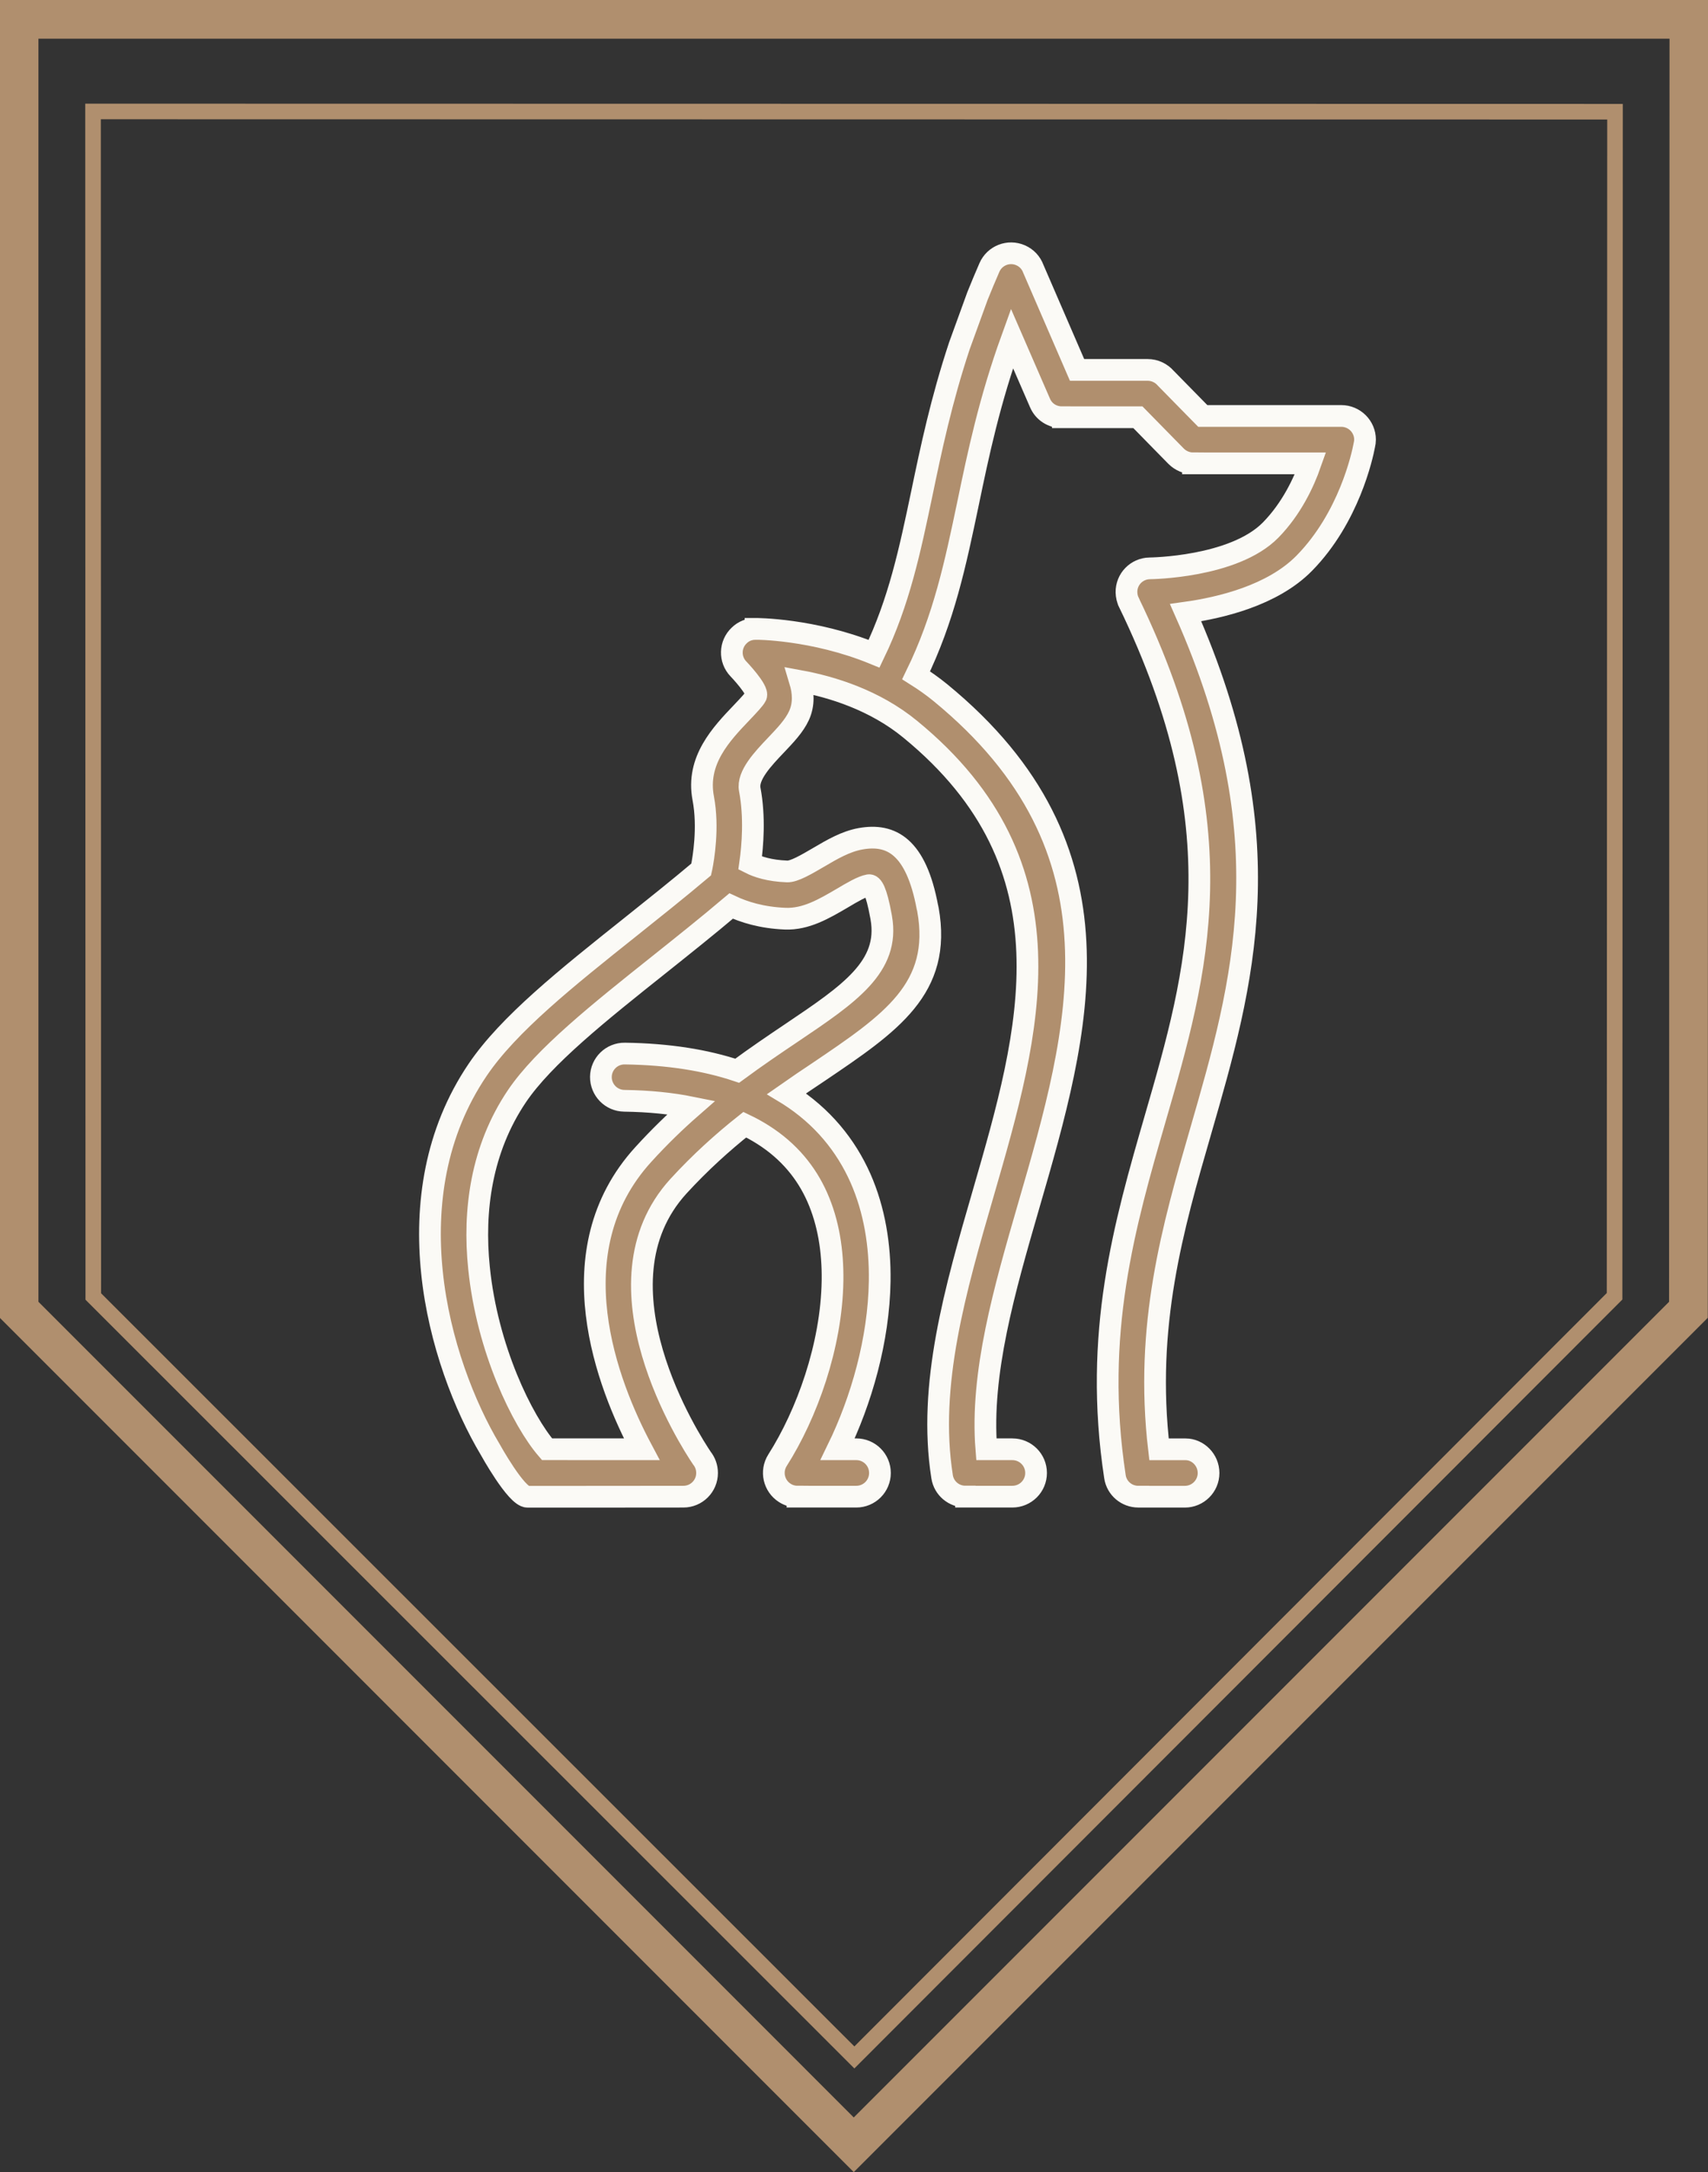 <?xml version="1.0" encoding="UTF-8"?> <!-- Generator: Adobe Illustrator 16.0.0, SVG Export Plug-In . SVG Version: 6.00 Build 0) --> <svg xmlns="http://www.w3.org/2000/svg" xmlns:xlink="http://www.w3.org/1999/xlink" version="1.1" id="Layer_1" x="0px" y="0px" width="39.331px" height="50px" viewBox="0 0 39.331 50" xml:space="preserve"><rect x="0" y="0" width="39.331" height="50" fill="#333333" stroke="none"/> <g> <g> <path fill="#B08F6E" d="M19.66,50L-0.004,30.335V0h39.34l-0.01,30.335L19.66,50z M0.885,29.966L19.66,48.742l18.775-18.776 l0.01-29.076H0.885V29.966z"></path> </g> <g> <path fill="#B08F6E" d="M19.674,47.614L1.969,29.919L1.963,2.386l35.406,0.006l-0.01,27.522l-0.053,0.053L19.674,47.614z M2.328,29.77l17.346,17.337L37,29.765l0.01-27.014L2.322,2.745L2.328,29.77z"></path> </g> <path fill-rule="evenodd" clip-rule="evenodd" fill="#B08F6E" stroke="#FBFAF6" stroke-width="0.5" stroke-miterlimit="10" d=" M11.285,33.36c-0.58-0.972-1.174-2.464-1.338-4.072c-0.158-1.54,0.066-3.206,1.053-4.663c0.711-1.051,2.049-2.117,3.51-3.281 c0.539-0.431,1.096-0.873,1.633-1.326c0.004-0.021,0.01-0.041,0.016-0.061c0.035-0.181,0.164-0.905,0.035-1.58 c-0.166-0.872,0.414-1.48,0.891-1.979c0.154-0.163,0.293-0.308,0.326-0.379c0.061-0.135-0.408-0.622-0.408-0.622 c-0.209-0.219-0.199-0.563,0.02-0.77c0.104-0.102,0.24-0.15,0.375-0.15v-0.001c0.004,0,1.318-0.006,2.73,0.572 c0.576-1.196,0.824-2.376,1.098-3.681c0.215-1.034,0.449-2.146,0.867-3.408l0.416-1.145c0.086-0.214,0.178-0.434,0.275-0.657 c0.121-0.276,0.441-0.401,0.717-0.281c0.143,0.062,0.244,0.176,0.293,0.31l1.008,2.329h1.625c0.168,0,0.316,0.075,0.418,0.192 l0.852,0.868h3.189c0.301,0,0.547,0.244,0.547,0.544c0,0.045-0.006,0.087-0.016,0.128c-0.045,0.241-0.352,1.668-1.383,2.718 c-0.73,0.743-1.934,1.027-2.732,1.138c2.299,5.188,1.332,8.523,0.348,11.931c-0.645,2.225-1.295,4.481-0.961,7.328h0.014h0.598 c0.283,0,0.529,0.243,0.529,0.546c0,0.301-0.246,0.545-0.545,0.545h-1.082h0.01v-0.001c-0.266,0.001-0.5-0.192-0.539-0.463 c-0.502-3.296,0.221-5.796,0.932-8.258c0.973-3.356,1.922-6.641-0.613-11.868v-0.001c-0.033-0.067-0.051-0.145-0.053-0.227 c-0.006-0.301,0.234-0.547,0.535-0.552c0.004,0,1.936-0.017,2.785-0.882c0.48-0.49,0.762-1.09,0.918-1.535h-2.707v-0.001 c-0.141,0-0.281-0.056-0.389-0.164l-0.879-0.896h-1.756V9.604c-0.211,0-0.41-0.122-0.498-0.328L23.303,7.79 c-0.516,1.426-0.775,2.66-1.012,3.801c-0.291,1.386-0.553,2.638-1.195,3.954c0.189,0.119,0.377,0.251,0.557,0.398 c4.414,3.616,3.211,7.762,2.035,11.814c-0.561,1.938-1.115,3.852-0.975,5.604h0.598c0.303,0,0.547,0.243,0.547,0.546 c0,0.301-0.244,0.545-0.547,0.545h-1.08V34.45c-0.264,0.001-0.496-0.19-0.537-0.459c-0.332-2.113,0.305-4.31,0.951-6.536 c1.074-3.711,2.176-7.506-1.684-10.668c-0.82-0.674-1.811-0.976-2.539-1.11c0.078,0.258,0.096,0.536-0.023,0.795 c-0.111,0.24-0.307,0.445-0.527,0.677c-0.301,0.316-0.668,0.702-0.607,1.024c0.121,0.637,0.066,1.299,0.01,1.695 c0.166,0.084,0.439,0.177,0.85,0.192c0.16,0.007,0.443-0.16,0.721-0.322c0.316-0.186,0.627-0.368,0.969-0.43 c0.705-0.127,1.279,0.175,1.541,1.577c0.004,0.017,0.01,0.033,0.012,0.051c0.326,1.819-0.85,2.613-2.523,3.743 c-0.234,0.156-0.479,0.32-0.73,0.496l0.043,0.026c0.785,0.501,1.32,1.164,1.656,1.919c0.324,0.735,0.455,1.549,0.443,2.371 c-0.02,1.355-0.424,2.752-0.969,3.87h0.43c0.301,0,0.545,0.243,0.545,0.546c0,0.301-0.244,0.545-0.545,0.545h-1.354v-0.001 c-0.1,0-0.201-0.027-0.291-0.085c-0.254-0.161-0.33-0.497-0.17-0.751c0.674-1.059,1.246-2.633,1.268-4.136 c0.01-0.68-0.094-1.339-0.352-1.921c-0.248-0.561-0.65-1.058-1.248-1.437c-0.131-0.083-0.271-0.161-0.42-0.232 c-0.508,0.403-1.025,0.868-1.529,1.418c-2.061,2.261,0.283,5.876,0.541,6.258c0.074,0.093,0.119,0.211,0.119,0.342 c0,0.301-0.244,0.545-0.545,0.545l-2.416,0.002h-1.172C11.889,34.455,11.285,33.36,11.285,33.36z M12.596,33.36 c-0.566-0.656-1.377-2.304-1.566-4.178c-0.135-1.318,0.053-2.731,0.873-3.948c0.619-0.915,1.893-1.93,3.285-3.038 c0.539-0.43,1.096-0.873,1.648-1.34c0.293,0.138,0.707,0.27,1.246,0.291c0.477,0.019,0.898-0.229,1.313-0.472 c0.23-0.137,0.459-0.271,0.609-0.298c0.086-0.015,0.176,0.134,0.281,0.704c0.002,0.016,0.004,0.031,0.008,0.045 c0.199,1.124-0.732,1.752-2.063,2.648c-0.393,0.264-0.814,0.549-1.254,0.873c-0.719-0.24-1.574-0.381-2.588-0.395 c-0.301-0.004-0.547,0.236-0.551,0.536c-0.002,0.301,0.238,0.547,0.537,0.551c0.578,0.008,1.09,0.061,1.545,0.153 c-0.367,0.321-0.738,0.679-1.105,1.083c-2.033,2.229-0.822,5.31-0.037,6.785h-1.459V33.36H12.596L12.596,33.36z"></path> </g> </svg> 
